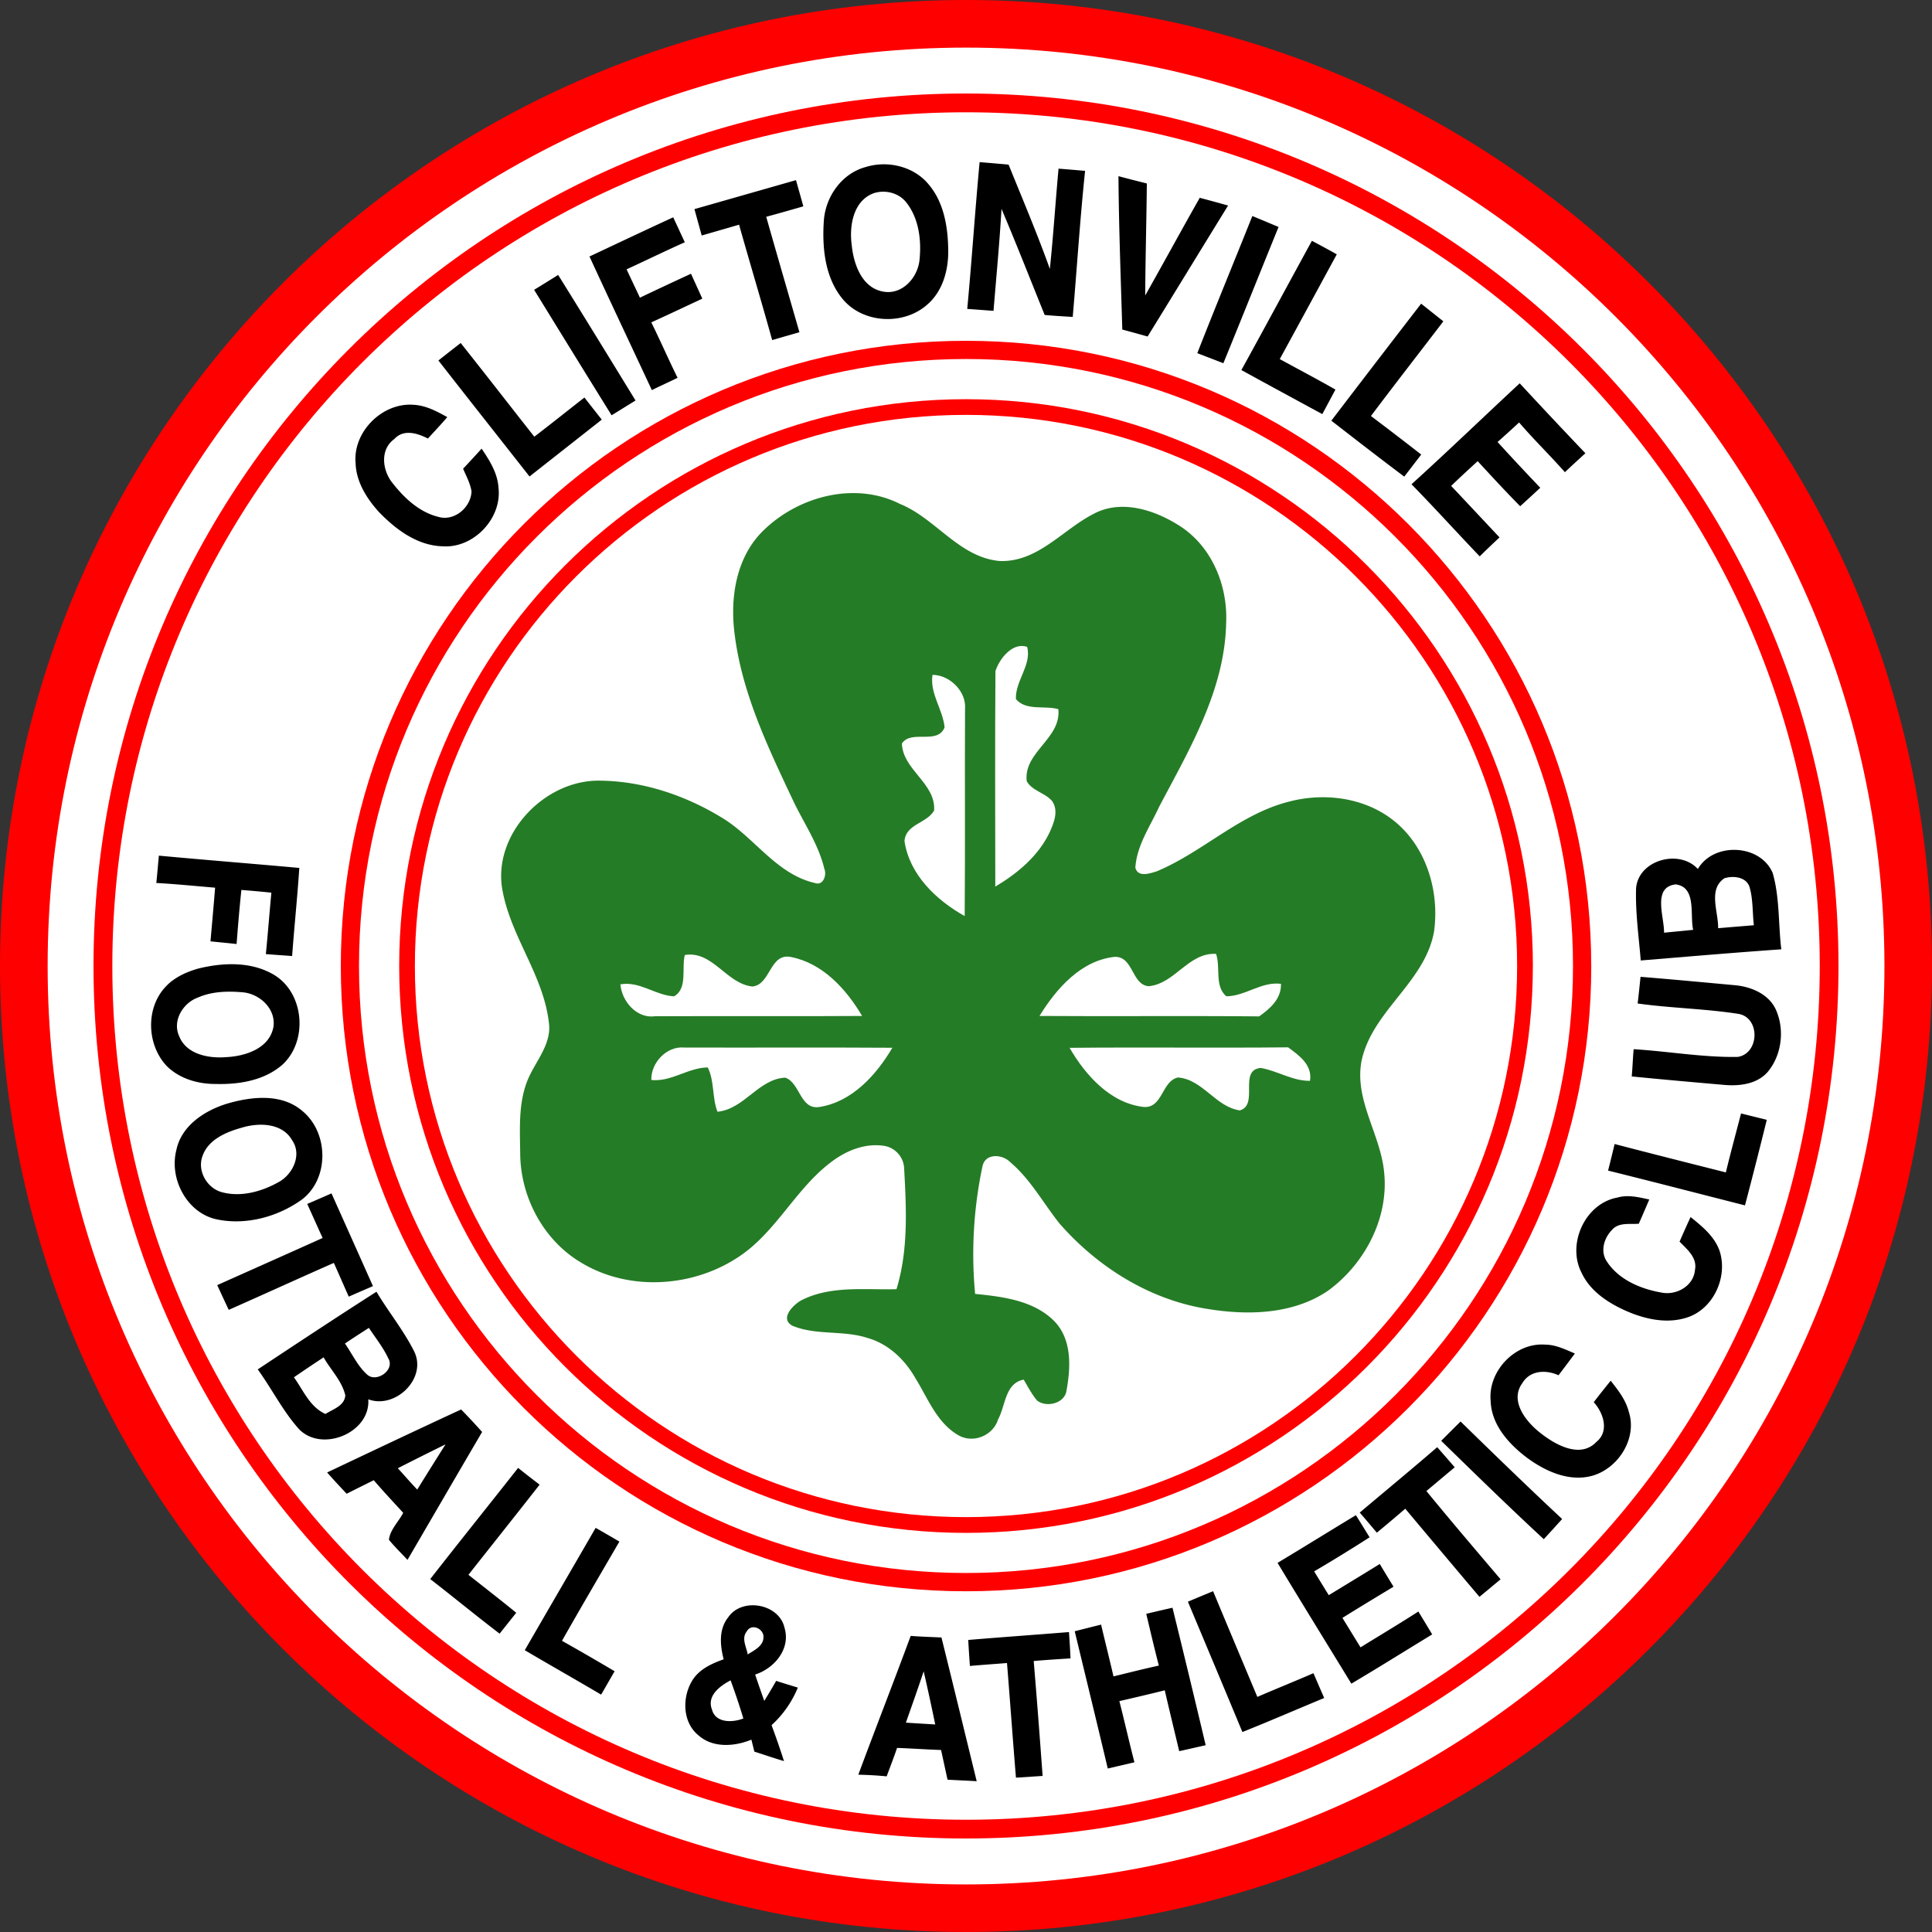 <svg xmlns="http://www.w3.org/2000/svg" width="500" height="500" fill="none"><rect width="100%" height="100%" fill="#333333" stroke="none"/><path fill="red" d="M500 250c0 138.07-111.93 250-250 250S0 388.07 0 250 111.93 0 250 0s250 111.93 250 250Z"/><path fill="#fff" d="M487.69 250c0 131.27-106.41 237.69-237.68 237.69S12.33 381.27 12.33 250c0-131.27 106.4-237.68 237.68-237.68 131.27 0 237.68 106.4 237.68 237.68Z"/><path fill="red" d="M475.8 250c0 124.7-101.1 225.8-225.8 225.8-124.7 0-225.8-101.1-225.8-225.8C24.2 125.3 125.3 24.2 250 24.2c124.7 0 225.8 101.1 225.8 225.8Z"/><path fill="#fff" d="M470.95 250c0 122.03-98.92 220.95-220.94 220.95S29.07 372.03 29.07 250c0-122.03 98.92-220.94 220.94-220.94s220.94 98.91 220.94 220.94Z"/><path fill="red" d="M411.82 250.01c0 89.36-72.45 161.81-161.81 161.81-89.37 0-161.81-72.45-161.81-161.81C88.2 160.64 160.64 88.2 250 88.2c89.36 0 161.81 72.44 161.81 161.81Z"/><path fill="#fff" d="M407.09 250c0 86.75-70.33 157.09-157.09 157.09S92.91 336.75 92.91 250c0-86.76 70.33-157.09 157.09-157.09S407.09 163.24 407.09 250Z"/><path fill="red" d="M396.7 250.01c0 81.02-65.67 146.7-146.69 146.7s-146.7-65.68-146.7-146.7c0-81.02 65.68-146.7 146.7-146.7 81.02 0 146.7 65.68 146.7 146.7Z"/><path fill="#fff" d="M392.63 250c0 78.77-63.86 142.63-142.63 142.63S107.37 328.77 107.37 250 171.24 107.37 250 107.37 392.63 171.24 392.63 250Z"/><path fill="#000" d="M237.96 67.36c-.5 4.51-4.4 8.93-9.26 8.13-5.62-.9-7.78-7.1-8.27-12.03-.69-5 .38-11.58 5.78-13.49 2.94-.91 6.38-.06 8.32 2.4 3.3 4.13 3.98 9.88 3.43 15Zm-13.89-24.14c-6.2 1.65-10.42 7.64-10.86 13.9-.48 6.98.27 14.75 4.91 20.32 5.31 6.33 15.74 6.8 21.84 1.4 4.02-3.45 5.53-8.98 5.44-14.12-.07-5.94-1.1-12.33-5.07-17-3.82-4.66-10.6-6.26-16.26-4.5ZM271.7 69.59c-3.26-9.1-7.05-18.02-10.68-26.99-2.5-.22-5-.44-7.5-.64-1.18 12.65-2.01 25.33-3.2 37.99 2.27.15 4.53.33 6.8.5.72-8.8 1.56-17.6 2.07-26.4 3.86 9.1 7.46 18.3 11.17 27.46 2.42.23 4.84.36 7.26.51 1.09-12.6 1.88-25.23 3.2-37.8-2.3-.2-4.58-.4-6.87-.57-.8 8.64-1.35 17.31-2.25 25.94ZM310.49 51.2c-4.76 8.4-9.37 16.87-14.11 25.27.05-9.66.33-19.32.42-28.99-2.46-.61-4.9-1.23-7.34-1.89.09 13.24.6 26.46.99 39.7 2.18.58 4.37 1.18 6.55 1.8 6.96-11.29 13.86-22.6 20.83-33.9-2.45-.68-4.9-1.36-7.34-2ZM206 46.62l-26.28 7.5 1.88 6.83 9.67-2.8c2.81 9.97 5.8 19.89 8.57 29.87 2.34-.7 4.7-1.36 7.05-2.04-2.86-9.96-5.77-19.9-8.59-29.87 3.2-.88 6.4-1.78 9.61-2.71L206 46.62ZM324.11 55.9c-4.73 11.84-9.6 23.62-14.25 35.5l6.75 2.6c4.8-11.74 9.5-23.52 14.28-35.26-2.26-.95-4.51-1.9-6.78-2.83ZM178.83 70.84c-4.42 2.05-8.83 4.1-13.22 6.2-1.13-2.46-2.33-4.87-3.44-7.34 5.02-2.31 10-4.75 15.06-7l-3-6.46c-7.25 3.33-14.45 6.75-21.67 10.14 5.31 11.55 10.77 23.05 16.14 34.58 2.2-1.09 4.44-2.1 6.66-3.18-2.34-4.74-4.46-9.6-6.8-14.35 4.42-2.01 8.8-4.08 13.2-6.14-.97-2.15-1.96-4.29-2.93-6.45ZM331.2 92.94c4.94-9.03 9.84-18.08 14.76-27.12a292.01 292.01 0 0 0-6.44-3.5c-6.1 11.14-12.11 22.32-18.25 33.45 6.98 3.83 13.96 7.62 20.94 11.4 1.15-2.12 2.27-4.23 3.4-6.35-4.76-2.71-9.6-5.26-14.4-7.88ZM138.23 75c6.67 10.84 13.34 21.67 20.05 32.47 2.08-1.26 4.13-2.56 6.2-3.82-6.65-10.84-13.3-21.7-20.03-32.5-2.06 1.3-4.14 2.58-6.22 3.86ZM354.8 107.66c6.18-8.22 12.5-16.33 18.74-24.5l-5.75-4.57a6930.29 6930.29 0 0 0-23.24 30.28c6.25 4.86 12.53 9.72 18.87 14.48l4.39-5.71c-4.32-3.37-8.66-6.7-13.02-9.98ZM138.28 113.02c-6.36-8.08-12.66-16.2-19.05-24.25-1.94 1.5-3.85 3-5.77 4.52 7.82 10.03 15.72 20.01 23.58 30.02l18.7-14.71c-1.5-1.91-3-3.8-4.49-5.72-4.33 3.37-8.6 6.8-12.97 10.14ZM405 122.2c1.74-1.65 3.52-3.28 5.3-4.9a1554.47 1554.47 0 0 1-17-18.1c-9.36 8.69-18.54 17.55-28 26.13 5.99 6.12 11.73 12.47 17.65 18.66 1.68-1.67 3.4-3.3 5.13-4.91-4.18-4.44-8.33-8.89-12.52-13.32 2.24-2.18 4.56-4.3 6.86-6.41 3.62 3.92 7.24 7.86 11 11.66 1.74-1.56 3.47-3.17 5.2-4.78a684.9 684.9 0 0 1-11.05-11.84c1.86-1.67 3.74-3.34 5.57-5.06 3.8 4.44 8 8.5 11.86 12.88ZM124.64 116.11a377.03 377.03 0 0 1-4.79 5.2c.83 1.92 1.85 3.78 2.18 5.86-.15 4.16-4.47 7.84-8.63 6.58-4.84-1.2-8.7-4.78-11.7-8.6-2.75-3.25-3.48-8.78.35-11.53 2.41-2.64 5.95-1.52 8.7-.13 1.67-1.83 3.39-3.65 5.01-5.54-2.72-1.5-5.57-3.04-8.73-3.19-8.1-.63-15.77 7.03-15 15.16.17 4.8 2.88 9.1 6.01 12.56 4.38 4.54 9.95 8.73 16.52 8.9 8.03.56 15.43-7.26 14.44-15.24-.25-3.75-2.31-7-4.36-10.03ZM444.65 240.22c.1-4.2-2.67-10.06 1.62-12.92 2.26-.73 5.65-.38 6.5 2.24.95 3.21.74 6.6 1.13 9.91-3.1.26-6.17.5-9.25.77Zm-14 1.16c.1-4.06-3.12-11.83 3.04-12.5 5.45.73 3.6 7.92 4.5 11.76-2.52.26-5.05.5-7.55.74Zm8.75-16.48c-4.76-5.24-15.36-2.38-15.98 4.96-.21 6.26.7 12.48 1.2 18.71 12.13-1 24.25-2.04 36.38-2.89-.8-6.55-.39-13.34-2.22-19.72-3.16-7.55-15.3-8.1-19.38-1.06ZM54.46 243.62c2.25.23 4.52.44 6.77.69.36-4.67.74-9.33 1.24-13.99 2.59.2 5.18.43 7.76.7-.5 5.3-.9 10.6-1.43 15.9 2.27.18 4.53.33 6.8.5.56-7.62 1.36-15.2 1.86-22.8-12.11-1.1-24.24-2.05-36.34-3.18-.24 2.36-.41 4.7-.67 7.07 5.08.28 10.14.8 15.22 1.22-.37 4.62-.79 9.27-1.2 13.9ZM46.36 268.14c-1.82-4 1.01-8.62 4.92-10 3.66-1.6 7.77-1.67 11.68-1.32 4.41.46 8.58 4.43 7.78 9.08-1.1 5.45-7.21 7.43-12.1 7.68-4.52.4-10.43-.66-12.28-5.44Zm26.57 7.54c6.87-6.09 5.9-18.73-2.1-23.44-5.84-3.44-13.13-3.15-19.51-1.58-3.18.91-6.36 2.35-8.6 4.86-5.13 5.6-4.68 15.13.57 20.51 3.33 3.2 8.04 4.53 12.57 4.5 5.96.16 12.39-.87 17.07-4.85ZM448.76 254.95c-8.07-.74-16.13-1.5-24.19-2.15-.24 2.3-.47 4.6-.75 6.9 8.67 1.22 17.48 1.34 26.14 2.7 5.64 1.03 5.37 10.26-.24 11.13-9 .15-17.95-1.45-26.93-2-.22 2.35-.28 4.7-.5 7.05 7.9.79 15.79 1.48 23.7 2.17 4 .39 8.63-.1 11.46-3.3 3.65-4.33 4.45-10.87 2.2-16.02-1.84-4.22-6.57-6.14-10.9-6.48ZM57.32 308.51c-3.79-1.08-6.32-5.53-4.92-9.3 1.48-4.31 6.12-6.24 10.18-7.37 4.44-1.35 10.48-1.26 13.05 3.3 2.6 3.8.07 8.92-3.64 10.85-4.38 2.44-9.73 3.9-14.67 2.52Zm20.5 2.16c7.46-5.31 7.36-17.52.38-23.19-5.36-4.58-13.18-3.7-19.48-1.84-5.77 1.78-11.78 5.68-13.08 12-1.9 7.42 2.7 16.24 10.4 17.92 7.46 1.58 15.58-.55 21.78-4.9ZM446.65 303.42c-9.6-2.43-19.21-4.84-28.79-7.35-.54 2.29-1.11 4.6-1.69 6.88 11.83 2.93 23.62 6 35.43 9 1.94-7.37 3.82-14.75 5.64-22.14l-6.66-1.65c-1.32 5.1-2.7 10.16-3.93 15.26ZM90.26 335.57c2.08-.92 4.17-1.82 6.26-2.72-3.56-8-7.15-16-10.73-24-2.09.92-4.18 1.83-6.28 2.73 1.34 2.93 2.64 5.87 3.98 8.81-9.07 4.09-18.18 8.13-27.27 12.2.99 2.14 1.96 4.27 2.98 6.4 9.07-4.01 18.09-8.14 27.2-12.15 1.3 2.9 2.55 5.8 3.86 8.73ZM437.52 314.97c-.97 2.1-1.92 4.23-2.85 6.36 1.95 2 4.62 4.16 3.99 7.3-.34 4.23-4.9 6.72-8.8 5.86-5.34-.94-10.98-3.34-14.03-8.05-1.73-2.58-.73-6.01 1.32-8.1 1.7-2.06 4.6-1.45 6.97-1.64.92-2.09 1.82-4.18 2.71-6.27-2.68-.58-5.49-1.3-8.21-.51-8.38 1.49-13.16 12-9.33 19.43 2.2 4.76 6.8 7.79 11.43 9.86 5.07 2.25 11 3.56 16.4 1.58 6.5-2.44 10.01-10.43 7.94-16.96-1.3-3.82-4.52-6.43-7.54-8.86ZM84.24 365.94c-4.06-1.81-5.74-6.12-8.17-9.5 2.54-1.75 5.1-3.46 7.68-5.16 1.85 3.28 4.76 6.1 5.62 9.85-.25 2.75-3.18 3.54-5.13 4.8Zm11.22-22.3c1.72 2.6 3.7 5.06 5.02 7.89 1.82 3.01-3.03 6.38-5.43 4.24-2.5-2.23-3.89-5.37-5.78-8.07 2.05-1.38 4.12-2.71 6.2-4.05Zm-.15 18.5c7.01 2.62 15.33-5.44 11.86-12.43-2.74-5.44-6.63-10.2-9.74-15.41-10.31 6.58-20.53 13.35-30.73 20.1 3.65 5.02 6.43 10.66 10.56 15.32 5.83 6.34 18.66 1.17 18.05-7.57ZM416.84 357.33c-1.46 1.84-2.96 3.67-4.38 5.56 2.53 2.77 4.08 7.53.68 10.28-4.1 4.33-10.46.83-14.27-2.15-3.76-2.85-8.34-8.37-4.88-13.08 2-3.34 6.13-3.5 9.35-2.02 1.43-1.88 2.84-3.75 4.24-5.63-2.46-1.04-4.97-2.3-7.7-2.3-7.76-.6-14.83 6.87-14.1 14.55.17 6.13 4.63 11.1 9.28 14.63 4.83 3.6 11.12 6.48 17.21 4.7 6.65-2 11.48-9.68 9.26-16.49-.76-3.08-2.77-5.62-4.69-8.05ZM107.98 385.5c-1.72-1.8-3.34-3.68-5.02-5.52 4.1-2.1 8.22-4.15 12.34-6.18-2.45 3.89-4.9 7.79-7.32 11.7Zm11.36-20.73c-11.6 5.36-23.14 10.84-34.68 16.3 1.66 1.89 3.34 3.7 5.06 5.51 2.33-1.19 4.67-2.34 7.01-3.5 2.47 2.89 5.07 5.64 7.62 8.44-1.2 2.3-3.4 4.37-3.7 6.97 1.5 1.83 3.2 3.48 4.81 5.2 6.43-11.03 12.85-22.08 19.31-33.1a173.11 173.11 0 0 0-5.43-5.82ZM372.98 372.88c8.78 8.56 17.55 17.13 26.55 25.46 1.6-1.73 3.18-3.48 4.75-5.22-8.88-8.3-17.6-16.75-26.29-25.24l-5.01 5ZM376.48 379.73a763.2 763.2 0 0 0-4.53-5.2c-6.61 5.71-13.36 11.28-20.05 16.92 1.5 1.73 2.95 3.47 4.43 5.2 2.48-2.04 4.92-4.1 7.35-6.2 6.39 7.62 12.78 15.22 19.2 22.81 1.82-1.5 3.66-3.02 5.47-4.54-6.44-7.58-12.9-15.15-19.2-22.84l7.33-6.15ZM139.65 384.23c-1.86-1.43-3.74-2.87-5.56-4.34-7.56 9.6-15.22 19.14-22.75 28.77 6.02 4.66 11.9 9.51 17.96 14.13l4.3-5.41c-4.08-3.33-8.24-6.56-12.37-9.82 6.14-7.78 12.32-15.53 18.42-23.33ZM352.1 426.33l-4.68-7.62c4.38-2.73 8.8-5.4 13.22-8.07-1.2-1.96-2.38-3.91-3.56-5.88-4.39 2.72-8.8 5.39-13.2 8.07-1.27-2.06-2.53-4.1-3.78-6.16a409.9 409.9 0 0 0 14.35-8.82l-3.54-5.73c-6.77 4.1-13.5 8.27-20.28 12.35 6.3 10.45 12.73 20.84 19.1 31.26 7.02-4.16 13.95-8.5 20.92-12.75-1.2-2-2.38-3.96-3.58-5.92-4.93 3.18-9.97 6.18-14.97 9.27ZM154.16 395.4c-6.1 10.56-12.25 21.1-18.35 31.67 6.56 3.87 13.2 7.62 19.76 11.5 1.18-2.01 2.32-4.05 3.5-6.05a689.82 689.82 0 0 0-13.63-7.88c4.88-8.6 9.88-17.13 14.86-25.68-2.04-1.2-4.08-2.38-6.14-3.55ZM325.4 439.16c-3.82-9.13-7.66-18.23-11.45-27.36-2.18.9-4.36 1.8-6.52 2.72 4.7 11.24 9.44 22.47 14.1 33.73 7.1-2.84 14.1-5.88 21.17-8.81-.94-2.14-1.86-4.28-2.78-6.42-4.83 2.1-9.7 4.05-14.52 6.14ZM193.51 428.17c-.33-1.96-1.7-4.14-.25-5.97 1.24-2.18 4.43-.69 4.33 1.51-.03 2.32-2.42 3.37-4.08 4.46Zm-9.26 14.24c-1.37-3.59 2.1-6.1 4.83-7.54 1.19 3.25 2.3 6.54 3.3 9.87-2.76 1.08-7.2 1.25-8.13-2.33Zm16.62-7.4c-.99 1.75-2.03 3.47-3.08 5.19-.8-2.28-1.6-4.55-2.36-6.83 4.96-1.59 9.24-6.63 7.61-12.07-1.38-6.3-11.07-8-14.61-2.7-2.45 3.09-2.08 7.23-1.15 10.82-3.02 1.1-6.14 2.47-7.97 5.26-2.8 4.3-2.8 10.93 1.4 14.38 3.74 3.37 9.38 2.96 13.75 1.16l.77 3.1c2.56.81 5.1 1.7 7.67 2.45a225.4 225.4 0 0 0-3.22-9.3 27.03 27.03 0 0 0 6.8-9.72c-1.87-.57-3.75-1.14-5.61-1.74ZM296.65 417.66c1.06 4.47 2.1 8.94 3.26 13.39-3.93.86-7.83 1.85-11.74 2.8-1.03-4.48-2.16-8.93-3.21-13.4-2.28.57-4.54 1.13-6.82 1.72 2.85 11.84 5.74 23.66 8.55 35.52l6.9-1.61c-1.37-5.27-2.55-10.57-3.9-15.83 3.93-.91 7.85-1.82 11.75-2.8 1.21 5.25 2.49 10.5 3.74 15.75 2.28-.5 4.56-1.03 6.85-1.54a4110 4110 0 0 0-8.59-35.58 496.2 496.2 0 0 0-6.8 1.58ZM276.64 422.38c-8.68.7-17.38 1.31-26.06 2.04.12 2.24.27 4.49.43 6.73 3.2-.29 6.4-.5 9.6-.76.8 9.88 1.5 19.77 2.32 29.67l6.9-.45c-.73-9.92-1.47-19.84-2.31-29.74 3.18-.28 6.34-.48 9.53-.68-.1-2.28-.24-4.54-.4-6.8ZM234.44 445.82c1.56-4.42 3.13-8.82 4.6-13.28 1.08 4.57 2.04 9.16 3 13.75-2.55-.16-5.07-.3-7.6-.47Zm1.25-22.45c-4.44 12-9.1 23.92-13.56 35.92 2.45.05 4.9.19 7.34.43.9-2.46 1.86-4.9 2.69-7.36 3.8.14 7.6.4 11.39.54l1.67 7.68c2.52.15 5.04.24 7.55.4-3.04-12.4-6.04-24.8-9.12-37.2-2.66-.13-5.3-.2-7.96-.41Z"/><path fill="#257C26" d="M197.36 137.5c9.02-9 23.81-13.03 35.56-7.08 9.26 3.76 15.3 13.8 25.74 14.76 9.83.43 16.33-8.1 24.38-12.2 7.07-3.78 15.55-1.08 21.91 2.9 8.52 5.24 12.8 15.45 12.38 25.23-.32 17.43-9.49 32.77-17.38 47.75-2.33 5.08-5.77 9.98-6.12 15.71.69 2.54 3.66 1.5 5.48.95 11.95-4.97 21.49-14.83 34.25-18.05 9.25-2.45 19.83-1.06 27.37 5.1 8.26 6.72 11.64 18.18 10.2 28.5-2.33 13.23-16.16 20.58-18.8 33.68-1.8 10.05 4.96 18.85 5.88 28.6 1.26 11.81-4.95 23.64-14.38 30.59-9.2 6.35-21.19 6.54-31.84 4.73-14.72-2.46-27.94-10.82-37.7-21.92-4.29-5.34-7.6-11.58-12.89-16.02-2-2.03-6.33-2.34-7.11 1a109.7 109.7 0 0 0-1.93 33.13c7.14.71 15.08 1.68 20.41 6.97 4.69 4.75 4.35 11.97 3.24 18.05-.44 3.33-5.2 4.48-7.62 2.57-1.38-1.64-2.37-3.57-3.46-5.4-4.84.9-4.68 6.75-6.62 10.27-1.3 4.24-6.5 6.36-10.36 4.07-5.54-3.23-7.85-9.6-11.08-14.78-2.73-4.78-7-8.86-12.4-10.36-6.26-2.04-13.2-.6-19.32-3.12-3.54-1.8.17-5.54 2.34-6.67 7.58-3.81 16.34-2.6 24.52-2.82 3.08-10.06 2.56-20.72 1.99-31.1a6.21 6.21 0 0 0-4.79-5.92c-4.95-.94-9.97 1.02-13.88 3.95-8.6 6.36-13.5 16.36-21.82 23-12.03 9.47-29.96 11.2-43.18 3.15-9.7-5.78-15.6-16.88-15.7-28.08-.08-7.04-.63-14.54 2.79-20.98 2.07-4.05 5.28-8.06 4.64-12.9-1.34-12.11-9.59-21.97-11.91-33.79-3.1-14.4 10.19-28.78 24.46-28.94 11.62-.03 23.05 3.85 32.84 9.97 8.06 5.14 13.7 14.3 23.46 16.52 2.12.77 3.12-2.06 2.43-3.66-1.52-6.45-5.42-11.98-8.2-17.92-6.53-13.83-13.3-27.99-15.08-43.35-1.11-9.13.53-19.37 7.3-26.09Z"/><path fill="#fff" d="M257.62 173.7c.99-3.2 4.45-7.6 8.2-6.29 1.26 4.62-3.12 8.82-2.9 13.52 2.64 3.11 7.42 1.59 10.98 2.6.8 7.62-9.05 11.07-8.19 18.62 1.39 2.55 4.75 3 6.57 5.16 1.74 2.5.5 5.57-.61 8.04-2.92 6.17-8.32 10.67-14.09 14.1-.01-18.59-.1-37.17.04-55.74ZM241.33 174.65c4.47.02 8.81 4.3 8.42 8.84-.09 17.86.06 35.73-.09 53.59-7.36-4.12-14.29-10.71-15.58-19.4.31-4.44 5.8-4.58 7.67-7.92.46-7.07-8.1-10.46-8.34-17.34 2.45-3.69 9.16.43 11.05-4.16-.44-4.68-3.87-8.73-3.13-13.61ZM177.23 247.15c7.24-1.17 10.7 7.42 17.49 8.16 4.77-.47 4.43-8.74 9.97-7.64 8.23 1.6 14.33 8.32 18.42 15.26-17.85.12-35.71-.01-53.58.07-4.73.68-8.6-3.83-8.97-8.25 4.98-.9 9.08 2.87 13.89 3.1 3.57-2.03 1.9-7.28 2.78-10.7ZM269.02 262.93c4.34-7.05 10.75-14.41 19.5-15.3 4.86-.09 4.32 7.3 8.8 7.6 6.78-.67 10.26-8.75 17.39-8.37 1.24 3.52-.46 8.34 2.66 10.98 4.94-.03 9.06-3.86 14.14-3.23.12 3.85-2.76 6.4-5.65 8.43-18.95-.18-37.9.02-56.84-.11ZM168.56 279.5c-.12-4.48 3.98-8.83 8.54-8.4 17.95.06 35.89-.06 53.84.06-4.14 7.03-10.38 13.95-18.77 15.31-5.16.88-4.99-6.16-8.94-7.58-6.97.35-10.57 8.14-17.55 8.83-1.43-3.7-.73-7.87-2.51-11.47-5.13.06-9.42 3.79-14.61 3.25ZM276.81 271.18c18.85-.19 37.7.06 56.55-.13 2.87 2.1 6.32 4.56 5.67 8.67-4.54.05-8.42-2.6-12.76-3.34-5.85.55-.39 9.55-5.4 10.99-6.29-.9-9.57-8.01-16-8.52-4.26.92-3.9 7.92-8.82 7.64-8.64-.95-15.1-8.17-19.24-15.31Z"/></svg>